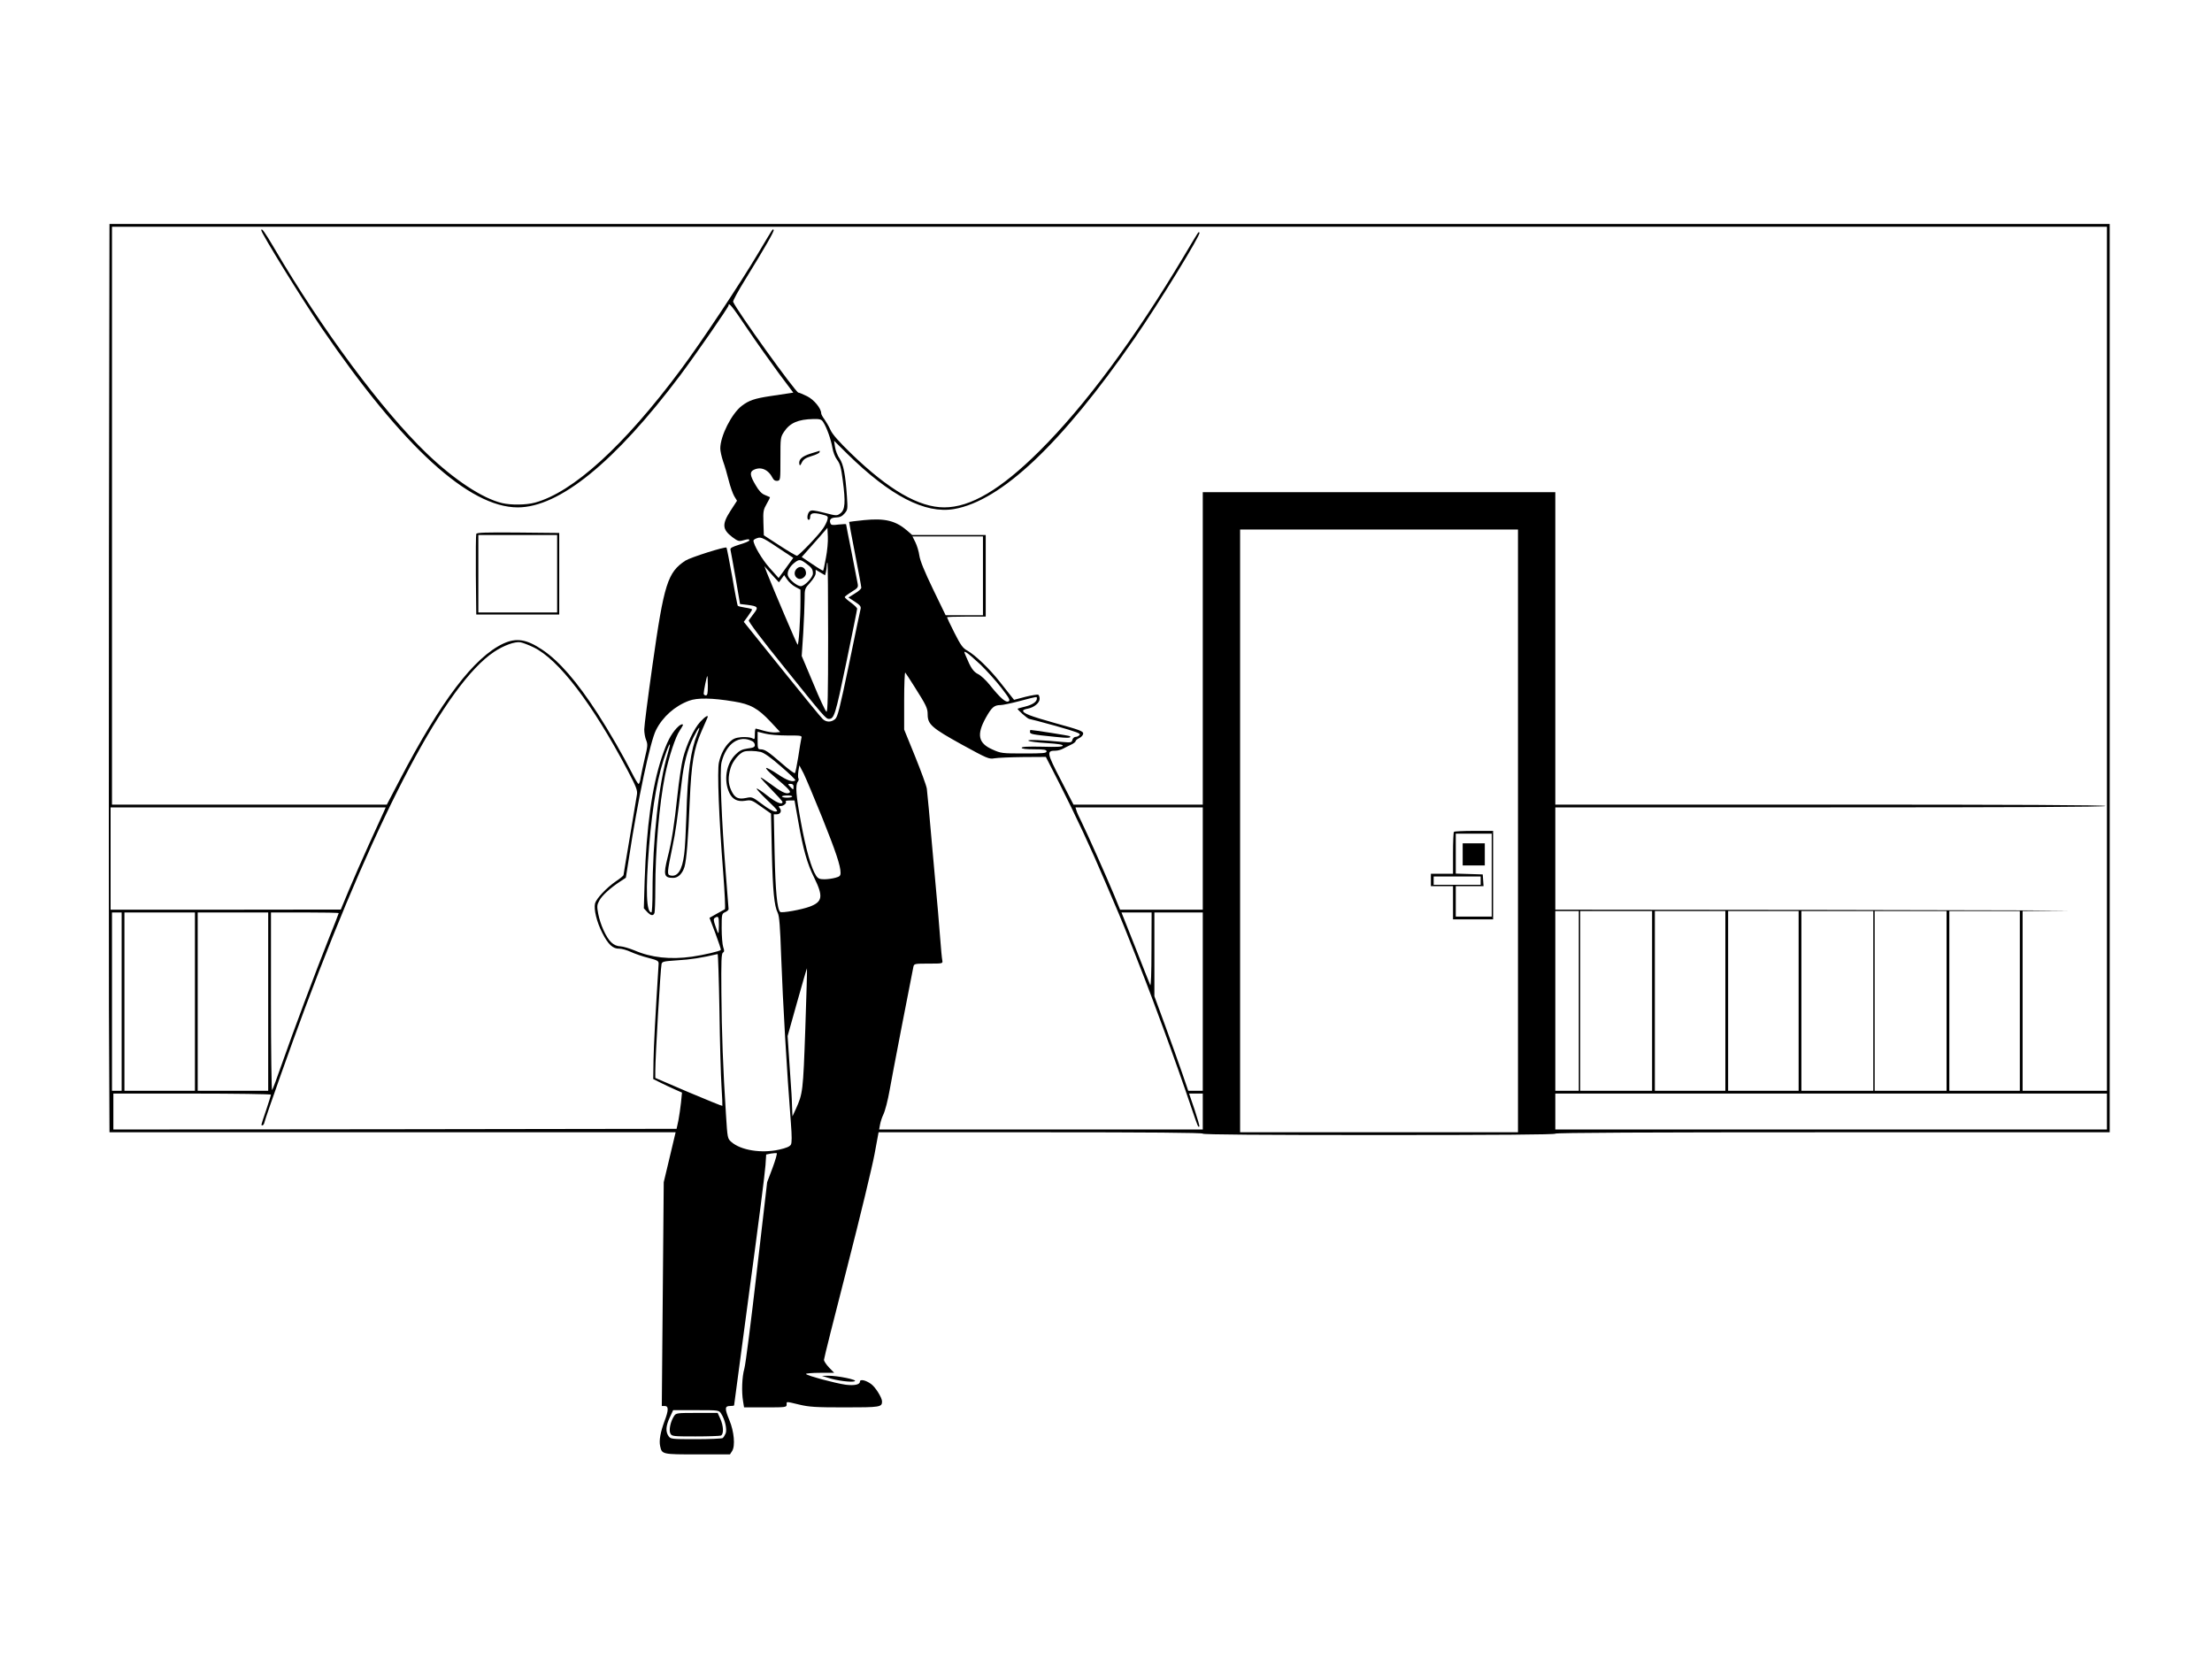 <?xml version="1.0" standalone="no"?>
<!DOCTYPE svg PUBLIC "-//W3C//DTD SVG 20010904//EN"
 "http://www.w3.org/TR/2001/REC-SVG-20010904/DTD/svg10.dtd">
<svg version="1.0" xmlns="http://www.w3.org/2000/svg"
 width="1600pt" height="1200pt" viewBox="0 0 1600 1200"
 preserveAspectRatio="xMidYMid meet">

<g transform="translate(0,1200) scale(0.1,-0.1)"
fill="#000000" stroke="none">
<path d="M788 7998 c-1 -1311 -1 -2789 0 -3285 l4 -903 2047 0 2048 0 -43
-181 -43 -180 -7 -810 -7 -809 21 0 c29 0 29 -30 -2 -111 -29 -79 -40 -139
-31 -179 13 -60 14 -60 270 -60 l235 0 16 25 c23 36 14 141 -20 222 -35 84
-34 103 4 103 17 0 30 2 30 5 0 2 50 377 111 832 62 455 114 863 116 905 l5
77 34 7 c18 3 37 4 42 3 5 -2 -9 -50 -30 -107 l-39 -103 -75 -647 c-41 -356
-81 -672 -90 -702 -17 -59 -21 -168 -9 -237 l7 -43 154 0 c147 0 154 1 154 20
0 24 -9 24 92 0 71 -17 118 -20 328 -20 256 0 270 2 270 43 0 27 -48 104 -79
126 -40 29 -81 37 -81 17 0 -21 -40 -30 -103 -22 -73 10 -287 67 -287 78 0 4
46 8 102 8 l102 0 -37 38 c-20 21 -37 46 -37 56 0 10 76 313 169 674 93 362
181 728 197 815 l29 157 1172 0 c775 0 1173 -3 1173 -10 0 -7 432 -10 1275
-10 843 0 1275 3 1275 10 0 7 675 10 2005 10 l2005 0 0 3285 0 3285 -7234 0
-7234 0 -4 -2382z m14452 -763 l0 -3125 -305 0 -305 0 0 650 0 650 303 3 c166
1 -595 3 -1690 5 l-1993 2 0 370 0 370 1990 0 c1320 0 1990 3 1990 10 0 7
-670 10 -1990 10 l-1990 0 0 1130 0 1130 -1275 0 -1275 0 0 -1130 0 -1130
-467 0 -468 0 -93 181 c-101 194 -103 209 -38 209 17 0 42 7 56 15 14 7 40 21
58 29 17 8 32 19 32 25 0 5 12 16 28 23 15 8 27 21 27 33 0 16 -29 27 -201 74
-185 52 -234 71 -234 91 0 4 15 11 34 14 46 9 86 42 86 71 0 13 -4 26 -10 30
-5 3 -46 -4 -92 -15 l-83 -22 -20 25 c-11 13 -49 61 -84 106 -72 92 -176 192
-234 225 -32 17 -48 39 -93 128 -30 59 -54 110 -54 113 0 3 63 5 140 5 l140 0
0 295 0 295 -266 0 -266 0 -34 30 c-84 73 -161 93 -313 78 -58 -6 -107 -12
-109 -13 -1 -1 18 -105 43 -232 25 -127 45 -236 45 -244 0 -8 -21 -27 -47 -42
l-46 -29 46 -30 c37 -24 46 -35 42 -52 -3 -11 -41 -192 -84 -401 -68 -325 -82
-382 -101 -397 -28 -23 -62 -23 -88 0 -11 9 -144 172 -296 361 l-276 343 30
41 c16 23 30 44 30 48 0 4 -22 10 -50 14 -27 4 -52 10 -54 14 -2 3 -21 98 -40
211 -20 112 -39 206 -41 209 -10 9 -261 -71 -297 -94 -129 -85 -155 -167 -238
-753 -33 -233 -60 -443 -60 -468 0 -25 6 -60 14 -78 12 -30 11 -43 -10 -130
-12 -53 -26 -117 -30 -141 -3 -25 -10 -45 -15 -45 -5 0 -27 37 -50 83 -61 120
-162 296 -246 426 -151 233 -279 380 -400 461 -115 77 -188 88 -282 45 -212
-99 -451 -413 -750 -987 l-93 -178 -994 0 -994 0 0 2090 0 2090 7215 0 7215 0
0 -3125z m-4260 -1245 l0 -2180 -1005 0 -1005 0 0 2180 0 2180 1005 0 1005 0
0 -2180z m-3870 1845 l0 -285 -135 0 -135 0 -91 188 c-62 129 -93 204 -99 243
-4 31 -18 75 -29 97 l-21 42 255 0 255 0 0 -285z m-3251 -517 c181 -87 425
-406 681 -891 63 -120 72 -144 67 -175 -3 -20 -26 -158 -51 -306 -25 -148 -46
-272 -46 -276 0 -4 -24 -24 -54 -44 -69 -47 -143 -126 -152 -161 -10 -42 12
-134 53 -214 42 -83 77 -115 123 -113 17 0 54 -10 84 -24 29 -13 86 -33 127
-43 66 -17 74 -22 73 -43 -24 -383 -35 -589 -37 -698 l-2 -135 50 -25 c28 -14
74 -36 104 -49 l54 -24 -7 -71 c-4 -39 -13 -98 -19 -131 l-13 -60 -2037 -3
-2037 -2 0 130 0 130 570 0 c314 0 570 -4 570 -8 0 -4 -16 -55 -35 -112 -40
-118 -38 -110 -26 -110 5 0 12 11 15 26 12 46 196 566 293 824 532 1422 1023
2347 1367 2575 70 47 151 76 191 69 17 -3 59 -19 94 -36z m3234 -126 c44 -43
111 -117 149 -166 59 -77 67 -91 53 -99 -20 -11 -60 24 -136 119 -27 34 -65
69 -84 78 -34 17 -53 44 -88 129 -16 37 -16 37 5 26 11 -6 56 -45 101 -87z
m-476 -163 c83 -131 93 -152 93 -196 0 -72 29 -98 244 -217 188 -103 199 -108
239 -101 23 4 116 8 207 9 l165 1 97 -190 c123 -243 228 -468 335 -720 47
-110 91 -214 98 -230 23 -50 202 -506 233 -591 16 -44 55 -149 87 -234 60
-162 152 -421 212 -600 38 -111 40 -116 48 -108 3 2 -13 57 -34 121 l-40 117
50 0 49 0 0 -130 0 -130 -1170 0 -1171 0 7 38 c4 20 14 51 22 67 14 28 34 105
48 185 9 57 165 863 171 888 5 21 10 22 109 22 103 0 104 0 100 23 -3 12 -10
87 -16 167 -6 80 -13 163 -15 185 -2 22 -20 222 -40 445 -19 223 -38 423 -41
445 -3 22 -42 127 -85 234 l-79 194 0 210 c0 116 4 207 8 202 5 -6 36 -53 69
-106z m-1497 11 c0 -56 -3 -70 -15 -70 -8 0 -15 6 -15 13 0 20 22 127 26 127
2 0 4 -31 4 -70z m2380 -93 c0 -23 -32 -45 -85 -58 -27 -6 -52 -14 -54 -15 -6
-5 72 -73 83 -74 5 0 92 -23 193 -51 151 -43 181 -54 172 -65 -6 -8 -19 -14
-29 -14 -10 0 -20 -10 -23 -21 -5 -20 -10 -21 -69 -16 -141 14 -263 19 -249 9
8 -6 67 -13 133 -17 82 -5 118 -11 115 -19 -3 -8 -47 -10 -150 -7 -103 2 -147
0 -147 -8 0 -7 31 -11 90 -11 73 0 90 -3 90 -15 0 -13 -25 -15 -164 -15 -159
0 -166 1 -228 29 -102 45 -115 107 -48 228 43 77 61 93 107 93 15 0 78 13 138
29 133 35 125 34 125 18z m-2192 -21 c120 -19 175 -50 265 -146 l70 -75 -32
-3 c-17 -2 -56 4 -85 12 -30 9 -57 16 -60 16 -3 0 -6 -18 -6 -40 0 -39 -1 -40
-21 -29 -13 6 -45 9 -76 7 -42 -4 -60 -11 -84 -34 -38 -36 -65 -87 -79 -150
-13 -58 0 -400 31 -794 11 -145 17 -266 12 -267 -4 -2 -31 -17 -60 -33 l-51
-29 43 -113 c23 -62 41 -116 39 -119 -5 -9 -125 -37 -209 -49 -157 -22 -295
-7 -417 46 -35 14 -80 28 -101 29 -25 1 -46 10 -66 29 -37 35 -79 129 -94 207
-10 53 -9 64 8 95 19 36 79 91 151 138 l41 27 23 147 c63 415 153 839 195 921
48 96 136 174 238 212 60 23 169 21 325 -5z m385 -246 c108 0 109 0 103 -22
-3 -13 -13 -72 -22 -133 -10 -60 -20 -113 -24 -117 -3 -5 -46 27 -96 71 -98
85 -122 101 -153 101 -19 0 -21 6 -21 64 l0 63 52 -13 c29 -8 101 -14 161 -14z
m-250 -42 c9 -5 17 -17 17 -27 0 -15 -11 -20 -52 -25 -41 -6 -59 -15 -89 -45
-67 -67 -86 -187 -43 -277 23 -47 60 -65 115 -56 42 7 48 5 115 -43 l71 -50 6
-280 c7 -284 17 -387 43 -439 11 -22 17 -100 24 -305 13 -351 41 -834 71
-1218 7 -92 7 -138 0 -152 -8 -14 -33 -25 -87 -37 -128 -28 -276 -4 -344 56
-28 25 -28 26 -39 200 -21 324 -31 593 -33 878 -2 231 0 284 11 291 11 7 11
15 2 41 -6 18 -11 80 -11 137 0 101 1 104 25 115 14 6 25 16 25 22 0 6 -9 121
-20 256 -32 400 -45 749 -31 806 34 137 129 202 224 152z m59 -77 c24 -6 72
-39 146 -104 61 -52 108 -98 105 -101 -17 -17 -61 -1 -129 45 -42 28 -79 48
-82 44 -4 -4 18 -28 48 -53 123 -105 137 -120 116 -128 -22 -9 -59 10 -140 71
-33 24 -62 43 -64 41 -2 -3 33 -41 77 -86 45 -46 81 -86 81 -91 0 -24 -48 -3
-111 47 -39 31 -73 53 -76 50 -3 -3 32 -41 78 -85 75 -72 81 -80 58 -81 -16 0
-53 20 -97 54 -71 53 -73 53 -116 44 -57 -12 -82 1 -107 55 -23 51 -24 97 -4
163 14 47 60 104 95 117 23 8 81 7 122 -2z m444 -472 c100 -250 134 -351 134
-402 0 -22 -7 -28 -37 -36 -21 -6 -57 -11 -80 -11 -35 0 -46 5 -60 26 -35 53
-74 192 -109 383 -37 199 -42 274 -23 297 6 7 8 18 4 24 -4 6 -3 30 0 53 l7
41 31 -59 c16 -33 76 -175 133 -316z m-206 221 c0 -11 -2 -20 -3 -20 -2 0 -12
9 -22 20 -18 19 -17 20 3 20 15 0 22 -6 22 -20z m-10 -71 c0 -11 -67 -12 -74
-1 -2 4 13 8 35 8 21 1 39 -2 39 -7z m45 -186 c34 -196 64 -301 114 -401 67
-136 61 -175 -32 -210 -59 -22 -204 -48 -214 -38 -22 21 -34 154 -40 419 l-6
287 22 0 c26 0 38 25 21 45 -10 12 -9 15 8 15 21 0 46 23 35 33 -3 4 9 7 29 7
l35 0 28 -157z m-2999 75 c-8 -18 -55 -121 -104 -228 -49 -107 -115 -259 -148
-337 l-59 -142 -832 -1 -833 0 0 370 0 370 995 0 995 0 -14 -32z m5924 -338
l0 -370 -299 0 -299 0 -42 103 c-54 130 -200 458 -238 534 -16 32 -33 68 -36
81 l-7 22 460 0 461 0 0 -370z m2720 -1030 l0 -650 -85 0 -85 0 0 650 0 650
85 0 85 0 0 -650z m530 0 l0 -650 -260 0 -260 0 0 650 0 650 260 0 260 0 0
-650z m530 0 l0 -650 -255 0 -255 0 0 650 0 650 255 0 255 0 0 -650z m530 0
l0 -650 -255 0 -255 0 0 650 0 650 255 0 255 0 0 -650z m540 0 l0 -650 -260 0
-260 0 0 650 0 650 260 0 260 0 0 -650z m530 0 l0 -650 -260 0 -260 0 0 650 0
650 260 0 260 0 0 -650z m530 0 l0 -650 -255 0 -255 0 0 650 0 650 255 0 255
0 0 -650z m-13730 -5 l0 -645 -35 0 -35 0 0 645 0 645 35 0 35 0 0 -645z m530
0 l0 -645 -255 0 -255 0 0 645 0 645 255 0 255 0 0 -645z m530 0 l0 -645 -255
0 -255 0 0 645 0 645 255 0 255 0 0 -645z m510 640 c0 -3 -32 -85 -71 -182
-92 -231 -260 -679 -340 -908 -34 -99 -66 -184 -71 -190 -4 -5 -8 282 -8 638
l0 647 245 0 c135 0 245 -2 245 -5z m5879 -267 c0 -167 -4 -265 -9 -253 -5 11
-54 134 -108 273 l-100 252 109 0 109 0 -1 -272z m371 -373 l0 -645 -52 0 -53
0 -44 128 c-24 70 -79 223 -122 341 l-79 215 0 303 0 303 175 0 175 0 0 -645z
m-3500 555 c0 -33 -2 -60 -4 -60 -3 0 -12 23 -21 51 -15 43 -15 53 -4 60 25
16 29 9 29 -51z m4 -622 c3 -227 10 -474 15 -548 5 -74 7 -137 6 -139 -2 -2
-112 43 -245 99 l-240 103 0 51 c0 100 37 735 45 772 4 19 14 21 117 28 91 5
174 18 289 45 3 0 9 -185 13 -411z m621 -129 c-16 -455 -18 -469 -69 -582
l-24 -52 -3 70 c-1 39 -3 81 -4 95 -1 14 -8 113 -15 221 l-13 195 69 246 c38
136 70 245 71 244 2 -2 -4 -198 -12 -437z m9415 -599 l0 -130 -1995 0 -1995 0
0 130 0 130 1995 0 1995 0 0 -130z m-10024 -2185 c28 -43 44 -113 33 -143 -6
-14 -16 -30 -22 -34 -7 -4 -94 -8 -194 -8 -177 0 -182 1 -197 22 -23 32 -20
75 9 136 l24 52 165 0 c165 0 166 0 182 -25z"/>
<path d="M1890 10334 c0 -21 298 -504 438 -709 586 -858 1065 -1295 1417
-1295 300 0 703 327 1175 955 112 150 350 493 350 506 0 26 27 -7 135 -168 66
-98 168 -241 226 -320 l107 -143 -32 -5 c-17 -3 -77 -12 -134 -20 -113 -17
-155 -31 -207 -71 -73 -56 -155 -218 -155 -308 0 -18 9 -59 20 -92 12 -32 30
-95 41 -139 11 -44 29 -95 40 -114 l20 -33 -46 -71 c-64 -99 -61 -136 12 -192
39 -29 48 -32 76 -24 40 11 47 11 47 0 0 -5 -32 -19 -71 -30 -56 -18 -69 -25
-65 -39 2 -9 19 -101 37 -204 l32 -187 52 -6 c78 -10 83 -17 48 -62 -16 -21
-33 -44 -37 -50 -4 -8 94 -139 265 -350 272 -339 293 -363 314 -363 39 0 47
26 126 405 43 209 79 385 79 392 0 6 -20 26 -45 44 -25 18 -45 36 -45 40 0 4
22 21 50 38 47 29 49 33 43 63 -3 18 -23 120 -44 227 -22 107 -39 197 -39 199
0 2 -24 1 -54 -2 -43 -6 -55 -4 -59 8 -11 28 3 42 41 43 27 1 43 8 61 29 23
27 23 32 17 124 -11 159 -25 231 -53 273 -15 21 -29 58 -33 83 l-7 46 96 -95
c310 -304 562 -435 772 -399 341 59 777 471 1306 1235 178 258 481 752 469
764 -8 8 3 24 -111 -167 -361 -605 -716 -1084 -1049 -1415 -278 -276 -496
-405 -686 -405 -183 0 -401 126 -673 389 -90 87 -136 140 -150 171 -11 25 -31
59 -43 76 -13 17 -24 37 -24 44 0 36 -52 99 -102 124 -28 14 -57 26 -63 26
-19 0 -449 598 -472 657 -3 7 38 81 90 165 140 227 210 349 203 355 -8 8 3 24
-111 -167 -133 -224 -416 -650 -562 -845 -411 -552 -780 -887 -1055 -961 -64
-17 -172 -18 -236 -3 -143 34 -347 169 -546 360 -321 309 -756 894 -1101 1482
-70 119 -95 154 -95 131z m4065 -1388 c25 -38 56 -125 66 -185 5 -31 19 -67
34 -87 21 -28 29 -55 41 -149 21 -158 17 -212 -17 -238 -26 -19 -27 -19 -117
4 -76 19 -92 21 -106 10 -17 -15 -22 -61 -6 -61 6 0 10 9 10 20 0 29 22 34 81
20 48 -12 50 -14 44 -39 -3 -14 -17 -42 -30 -61 -31 -48 -177 -200 -191 -200
-6 0 -62 33 -125 74 l-114 74 -3 91 c-3 83 0 95 24 137 14 24 25 46 23 48 -2
1 -19 8 -37 16 -23 9 -43 30 -67 72 -40 67 -43 93 -16 108 53 28 108 5 140
-58 8 -16 20 -22 34 -20 22 3 22 6 22 159 0 153 0 156 27 197 42 63 102 89
210 91 50 1 60 -2 73 -23z m19 -981 c-9 -49 -18 -92 -20 -93 -1 -2 -37 19 -79
48 l-76 51 33 37 c18 21 60 68 93 105 l60 69 3 -64 c2 -34 -4 -103 -14 -153z
m-298 41 l62 -41 -53 -73 -53 -73 -65 73 c-55 61 -117 167 -117 198 0 5 12 13
28 18 29 10 42 3 198 -102z m154 -81 c41 -30 50 -43 50 -73 0 -29 -60 -92 -88
-92 -25 0 -81 45 -92 74 -10 26 10 67 46 95 34 27 43 26 84 -4z m160 -536 c0
-416 -3 -540 -12 -537 -7 3 -50 94 -95 204 l-84 199 11 167 c5 92 10 202 10
244 0 76 1 77 40 120 24 27 40 53 40 68 l0 25 34 -20 34 -20 6 23 c3 13 6 33
6 46 0 12 2 22 5 22 3 0 5 -243 5 -541z m-337 425 l19 26 22 -32 c12 -18 38
-42 59 -53 l37 -20 0 -81 c0 -134 -13 -325 -21 -317 -7 7 -168 385 -221 518
l-19 50 52 -59 53 -58 19 26z"/>
<path d="M5863 8719 c-63 -20 -88 -43 -81 -77 3 -13 7 -10 18 13 12 23 27 33
70 46 30 9 56 21 58 28 2 6 2 11 0 10 -1 0 -31 -9 -65 -20z"/>
<path d="M5756 7878 c-16 -23 -7 -54 19 -64 22 -9 55 15 55 39 0 47 -48 63
-74 25z"/>
<path d="M3445 8138 c-3 -8 -4 -141 -3 -298 l3 -285 300 0 300 0 0 295 0 295
-298 3 c-234 2 -299 0 -302 -10z m585 -288 l0 -280 -285 0 -285 0 0 280 0 280
285 0 285 0 0 -280z"/>
<path d="M10517 5983 c-4 -3 -7 -73 -7 -155 l0 -148 -80 0 -80 0 0 -45 0 -45
80 0 80 0 0 -120 0 -120 145 0 145 0 0 320 0 320 -138 0 c-76 0 -142 -3 -145
-7z m273 -313 l0 -300 -130 0 -130 0 0 110 0 110 101 0 100 0 -3 43 -3 42 -97
3 -98 3 0 144 0 145 130 0 130 0 0 -300z m-80 -40 l0 -30 -170 0 -170 0 0 30
0 30 170 0 170 0 0 -30z"/>
<path d="M10580 5820 l0 -80 80 0 80 0 0 80 0 80 -80 0 -80 0 0 -80z"/>
<path d="M7450 6706 c0 -16 15 -19 184 -36 90 -10 118 -8 105 5 -4 4 -265 45
-285 45 -2 0 -4 -6 -4 -14z"/>
<path d="M5065 6779 c-47 -52 -98 -161 -125 -264 -11 -44 -29 -165 -40 -268
-22 -208 -41 -334 -71 -449 -32 -128 -26 -148 41 -148 35 0 66 31 81 79 15 52
27 204 38 476 12 275 29 378 86 507 20 46 39 89 42 96 11 26 -16 10 -52 -29z
m-20 -85 c-49 -119 -72 -281 -80 -589 -4 -115 -10 -243 -16 -284 -15 -117 -48
-167 -102 -153 -23 6 -21 23 16 202 24 115 34 187 68 475 15 134 42 234 85
322 38 76 57 94 29 27z"/>
<path d="M4894 6733 c-42 -46 -71 -102 -108 -213 -70 -212 -110 -502 -123
-888 l-6 -202 23 -25 c27 -29 45 -32 54 -9 3 9 6 86 6 172 0 283 29 621 71
827 26 127 75 277 106 321 12 19 23 37 23 39 0 14 -24 2 -46 -22z m-64 -184
c-64 -210 -110 -629 -110 -1001 0 -82 -4 -148 -8 -148 -37 0 -43 158 -17 477
25 309 65 525 125 686 29 77 35 68 10 -14z"/>
<path d="M4876 1758 c-27 -42 -39 -103 -27 -127 11 -20 18 -21 181 -21 92 0
175 3 184 6 22 9 20 69 -4 122 l-19 42 -150 0 c-145 0 -151 -1 -165 -22z"/>
<path d="M5990 2034 c64 -21 168 -34 192 -25 27 10 -126 41 -192 40 l-45 -1
45 -14z"/>
</g>
</svg>

